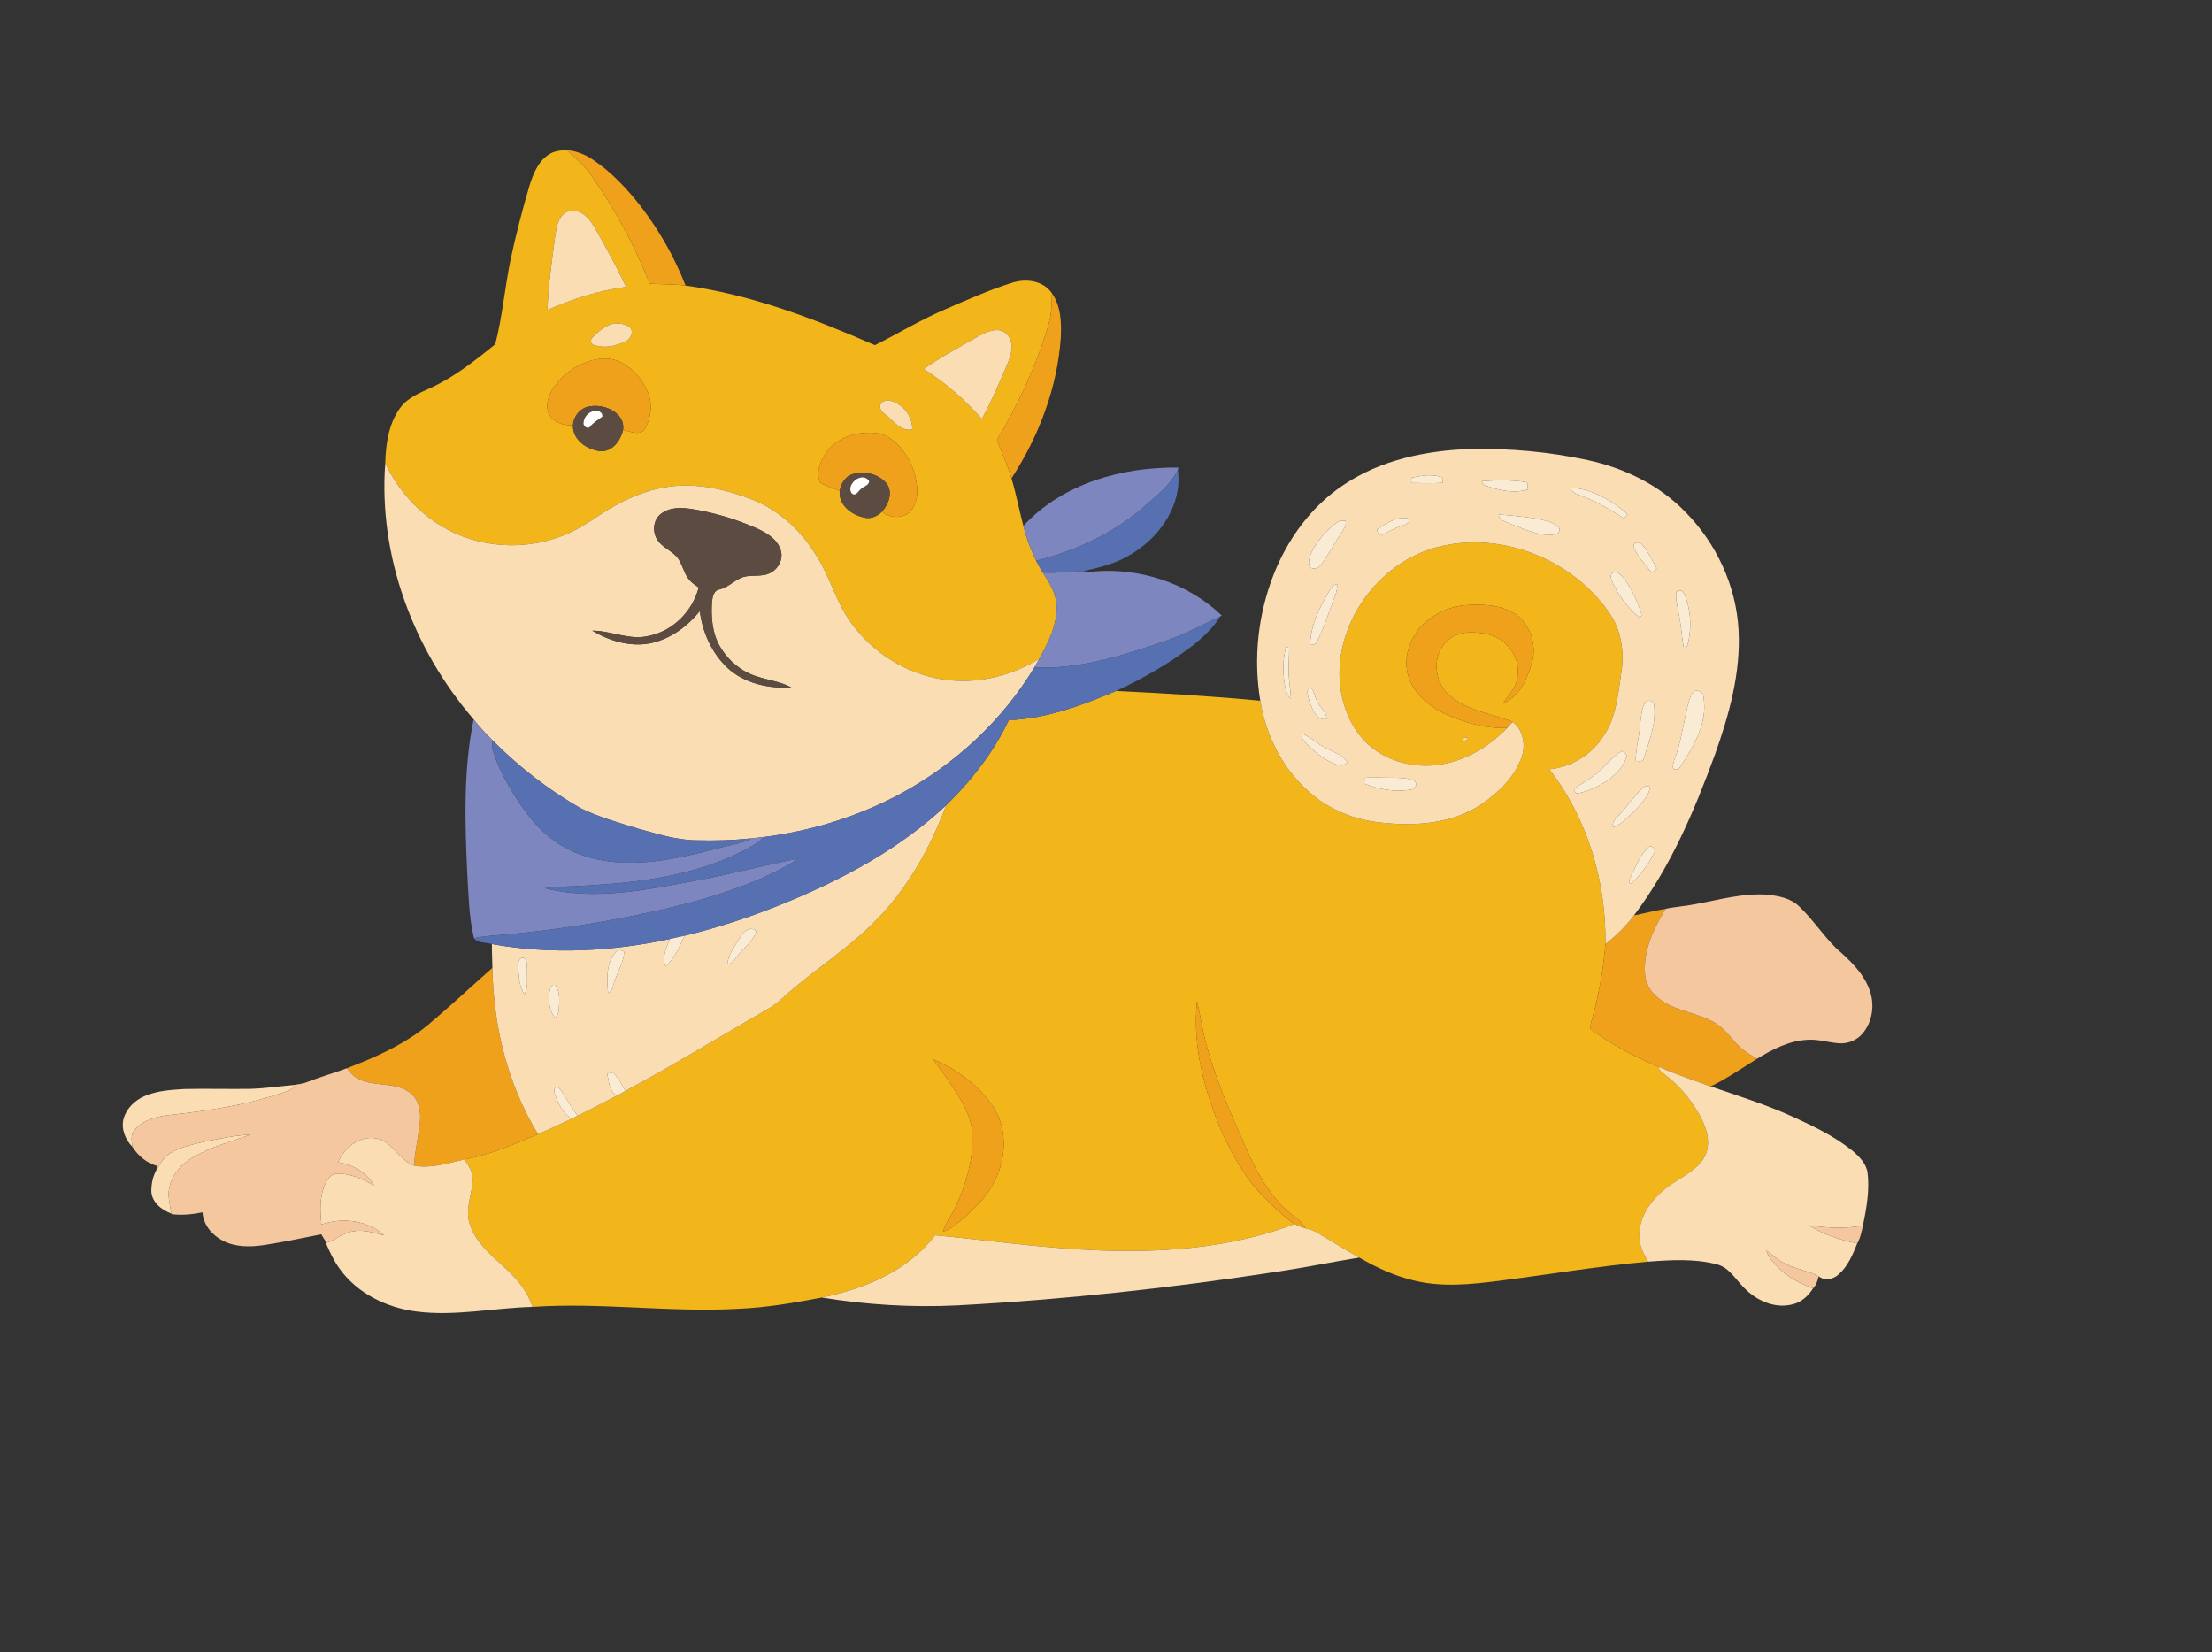 <?xml version="1.0" encoding="UTF-8" ?>
<!DOCTYPE svg PUBLIC "-//W3C//DTD SVG 1.1//EN" "http://www.w3.org/Graphics/SVG/1.1/DTD/svg11.dtd">
<svg width="1067pt" height="797pt" viewBox="0 0 1067 797" version="1.1" xmlns="http://www.w3.org/2000/svg">
<rect x="0" y="0" width="1067" height="797" fill="#333333" stroke="none"/>
<g id="#f2b61bff">
<path fill="#f2b61b" opacity="1.00" d=" M 264.55 74.64 C 267.18 72.78 270.46 72.49 273.58 72.39 C 277.01 75.96 281.12 78.88 283.97 83.00 C 296.09 99.53 305.80 117.76 313.34 136.81 C 318.92 137.25 324.53 136.97 330.09 137.66 C 362.12 141.97 392.59 153.67 422.06 166.49 C 433.42 160.78 444.32 154.13 456.05 149.15 C 466.56 144.62 477.04 139.90 487.97 136.46 C 494.70 134.22 503.11 135.19 507.40 141.41 C 507.28 146.51 507.33 151.72 505.74 156.64 C 499.99 176.14 491.35 194.68 480.94 212.12 C 483.05 218.40 486.12 224.33 487.91 230.73 C 490.20 238.43 491.69 246.33 493.75 254.09 C 495.17 259.74 497.22 265.23 499.81 270.44 C 500.79 272.39 501.87 274.31 503.02 276.18 C 506.09 280.97 509.42 286.02 509.64 291.90 C 510.14 301.23 505.71 309.85 501.31 317.78 C 489.54 324.91 475.82 328.99 462.00 328.38 C 440.54 327.69 420.07 315.51 408.58 297.48 C 402.75 288.45 400.06 277.81 394.22 268.78 C 387.05 256.58 376.29 246.29 363.03 241.03 C 350.42 236.19 336.76 232.87 323.19 234.67 C 310.73 236.31 299.10 241.81 288.76 248.76 C 283.25 252.45 277.62 256.06 271.39 258.41 C 252.62 265.77 230.44 264.31 213.11 253.84 C 201.16 246.82 191.86 235.90 185.82 223.50 C 186.04 214.36 187.41 204.52 192.91 196.89 C 196.67 191.62 202.94 189.34 208.58 186.72 C 219.68 181.44 229.36 173.74 238.88 166.07 C 242.29 152.88 243.47 139.25 246.14 125.91 C 248.73 113.69 251.86 101.59 255.39 89.61 C 257.17 84.04 259.47 78.01 264.55 74.64 M 271.51 103.56 C 268.57 106.64 268.27 111.15 267.62 115.14 C 266.12 126.56 264.50 137.99 264.05 149.51 C 276.15 144.21 288.82 140.06 301.98 138.39 C 297.79 129.37 293.01 120.63 288.11 111.98 C 286.20 108.69 284.30 105.12 281.00 103.02 C 278.17 101.18 273.95 100.93 271.51 103.56 M 294.38 156.54 C 291.02 157.82 288.22 160.25 285.78 162.83 C 284.47 163.85 284.98 166.10 286.60 166.45 C 291.54 168.14 297.07 166.96 301.64 164.69 C 304.02 163.65 305.90 160.33 303.97 158.07 C 301.36 155.94 297.54 155.50 294.38 156.54 M 467.61 164.61 C 460.20 168.96 452.54 172.96 445.57 177.97 C 455.97 184.65 465.51 192.73 473.59 202.10 C 477.77 194.56 481.12 186.59 484.62 178.71 C 486.41 174.39 488.77 169.81 487.68 165.00 C 487.04 161.87 484.30 159.16 481.00 159.21 C 476.01 159.22 471.85 162.40 467.61 164.61 M 279.28 176.28 C 274.49 178.50 270.62 182.28 267.40 186.37 C 264.86 190.07 262.90 194.88 264.62 199.33 C 266.62 203.72 271.89 205.34 276.39 205.09 C 276.11 212.37 283.49 217.13 290.02 217.68 C 295.57 217.68 299.42 212.36 300.57 207.40 C 303.85 208.01 308.48 210.40 310.99 206.99 C 314.13 201.75 314.84 195.02 312.53 189.31 C 309.70 182.39 304.20 176.31 297.07 173.77 C 291.12 171.79 284.69 173.57 279.28 176.28 M 424.54 195.99 C 424.43 198.85 427.54 199.96 429.20 201.74 C 432.09 204.51 435.64 208.07 440.01 207.14 C 440.30 201.43 436.32 195.98 431.18 193.79 C 428.88 192.88 424.79 192.66 424.54 195.99 M 398.81 217.83 C 395.88 221.99 393.45 227.64 395.46 232.63 C 398.39 234.55 401.84 235.45 405.06 236.79 C 404.40 243.61 410.79 248.38 416.82 249.62 C 419.95 250.49 423.19 249.04 425.39 246.83 C 429.57 250.38 437.29 250.33 440.24 245.19 C 443.49 240.11 442.56 233.54 441.06 228.02 C 438.55 220.21 433.31 212.73 425.60 209.40 C 416.11 207.34 404.94 209.88 398.81 217.83 Z" />
<path fill="#f2b61b" opacity="1.00" d=" M 694.45 263.62 C 724.57 256.25 758.10 269.85 775.84 294.99 C 781.90 303.30 783.64 313.99 782.11 324.03 C 780.52 334.49 779.77 345.65 773.69 354.70 C 768.03 363.88 758.04 370.05 747.31 371.08 C 765.88 394.85 774.82 425.39 774.40 455.37 C 773.59 465.80 771.83 476.14 769.36 486.31 C 768.61 489.49 767.42 492.58 767.07 495.86 C 767.68 496.60 768.38 497.26 769.19 497.84 C 778.80 504.53 789.20 510.05 800.02 514.53 C 800.08 516.28 801.77 517.13 802.92 518.18 C 810.86 524.27 817.40 532.27 821.58 541.38 C 824.15 546.96 825.13 554.04 821.37 559.33 C 816.58 566.12 808.30 568.87 802.23 574.24 C 795.62 579.79 790.22 587.94 790.82 596.90 C 790.93 601.14 792.81 605.03 795.03 608.56 C 771.07 610.67 747.36 614.74 723.52 617.75 C 709.72 619.51 695.51 621.04 681.84 617.60 C 672.59 615.38 663.85 611.39 655.68 606.58 C 648.78 602.77 642.14 598.53 635.35 594.54 C 633.62 593.48 631.66 592.99 629.73 592.51 C 627.53 588.41 623.08 586.34 619.94 583.08 C 608.42 572.37 602.75 557.40 596.49 543.36 C 589.49 527.48 583.01 511.22 579.68 494.13 C 578.99 490.39 578.31 486.64 577.40 482.95 C 575.08 505.00 581.16 526.92 589.82 547.00 C 595.09 558.13 601.21 569.17 610.15 577.81 C 614.62 582.32 619.19 586.81 624.47 590.39 C 588.38 604.07 548.96 605.05 510.92 601.95 C 490.92 600.41 471.03 597.68 451.07 595.82 C 438.00 613.05 416.97 621.66 396.37 625.87 C 383.02 628.44 369.57 630.74 355.96 631.30 C 322.90 633.13 289.88 628.12 256.83 630.38 C 254.36 622.37 248.64 615.96 242.47 610.54 C 236.05 604.67 228.93 598.55 226.44 589.88 C 224.32 582.85 227.87 575.94 227.99 568.93 C 228.09 565.27 225.99 562.13 224.03 559.23 C 236.41 557.03 247.99 551.86 259.51 547.03 C 264.98 544.72 270.36 542.16 275.73 539.63 C 276.45 539.27 277.88 538.55 278.60 538.20 C 284.99 535.05 291.30 531.75 297.62 528.47 C 298.95 527.73 300.28 526.99 301.62 526.26 C 325.38 513.45 348.42 499.36 371.79 485.86 C 375.46 483.63 378.36 480.40 381.68 477.72 C 394.83 466.48 409.51 457.04 421.74 444.73 C 437.53 429.02 448.69 409.19 456.39 388.42 C 468.62 376.52 479.27 362.83 486.63 347.36 C 504.68 346.70 521.92 340.23 538.40 333.28 C 561.60 334.38 584.80 335.82 607.93 337.99 C 610.42 353.67 617.68 368.78 629.19 379.84 C 638.73 389.34 651.57 395.10 664.89 396.63 C 681.77 398.68 700.31 397.65 714.79 387.80 C 722.82 382.31 730.28 375.12 733.77 365.85 C 736.12 359.87 734.98 352.22 729.67 348.18 C 719.36 344.07 707.40 342.92 698.90 335.13 C 691.84 328.81 690.59 316.46 697.63 309.66 C 702.50 304.29 710.49 304.46 717.04 305.81 C 725.82 307.37 732.97 315.95 732.12 325.00 C 732.09 330.65 728.07 334.93 724.98 339.24 C 732.64 336.26 736.39 328.00 738.65 320.65 C 741.42 312.61 738.97 303.02 732.57 297.41 C 725.99 292.13 717.13 291.35 709.01 291.81 C 700.34 291.93 691.89 295.73 685.77 301.81 C 680.57 307.46 677.52 315.42 678.64 323.11 C 679.98 332.37 687.51 339.35 695.40 343.55 C 705.18 348.31 716.01 351.40 726.96 351.17 C 717.93 360.50 706.02 367.50 692.98 369.02 C 679.88 370.56 665.70 366.15 656.95 356.01 C 649.04 346.69 645.58 334.09 646.18 322.00 C 647.64 294.98 668.04 269.95 694.45 263.62 M 705.53 356.19 C 705.01 358.34 709.82 356.66 707.26 355.71 C 706.83 355.83 705.96 356.07 705.53 356.19 M 450.11 510.95 C 453.21 515.48 456.79 519.67 459.60 524.39 C 464.29 531.47 468.94 539.23 469.08 547.98 C 469.35 559.76 465.99 571.40 461.00 581.98 C 459.15 586.11 456.13 589.67 454.88 594.08 C 458.94 592.87 461.99 589.71 465.27 587.19 C 470.55 582.12 476.25 577.13 479.37 570.35 C 485.95 558.48 486.17 542.47 477.47 531.59 C 470.48 522.42 460.71 515.35 450.11 510.95 Z" />
</g>
<g id="#f0a11cff">
<path fill="#f0a11c" opacity="1.00" d=" M 273.58 72.39 C 278.03 72.82 282.28 74.50 285.98 77.00 C 295.06 83.08 302.60 91.17 309.27 99.76 C 318.11 111.35 325.41 124.13 330.68 137.73 L 330.09 137.66 C 324.53 136.97 318.92 137.25 313.34 136.81 C 305.80 117.76 296.09 99.53 283.97 83.00 C 281.12 78.88 277.01 75.96 273.58 72.39 Z" />
<path fill="#f0a11c" opacity="1.00" d=" M 507.40 141.41 C 511.80 147.66 512.05 155.61 511.69 162.97 C 510.00 187.12 501.06 210.52 487.91 230.73 C 486.12 224.33 483.05 218.40 480.94 212.12 C 491.35 194.68 499.99 176.14 505.74 156.64 C 507.33 151.72 507.28 146.51 507.40 141.41 Z" />
<path fill="#f0a11c" opacity="1.00" d=" M 279.28 176.28 C 284.69 173.57 291.12 171.79 297.07 173.77 C 304.20 176.31 309.70 182.39 312.53 189.31 C 314.84 195.02 314.13 201.75 310.99 206.99 C 308.48 210.40 303.85 208.01 300.57 207.40 C 301.63 199.17 291.92 194.91 285.02 195.93 C 280.28 196.30 276.74 200.48 276.39 205.09 C 271.89 205.34 266.62 203.72 264.62 199.33 C 262.90 194.88 264.86 190.07 267.40 186.37 C 270.62 182.28 274.49 178.50 279.28 176.28 Z" />
<path fill="#f0a11c" opacity="1.00" d=" M 398.81 217.83 C 404.94 209.88 416.11 207.34 425.60 209.40 C 433.31 212.73 438.55 220.21 441.06 228.02 C 442.56 233.54 443.49 240.11 440.24 245.19 C 437.29 250.33 429.57 250.38 425.39 246.83 C 428.59 243.30 430.78 237.64 427.77 233.34 C 423.97 228.70 417.13 226.92 411.45 228.62 C 407.83 229.71 405.62 233.19 405.06 236.79 C 401.84 235.45 398.39 234.55 395.46 232.63 C 393.45 227.64 395.88 221.99 398.81 217.83 Z" />
<path fill="#f0a11c" opacity="1.00" d=" M 685.77 301.81 C 691.89 295.73 700.34 291.93 709.01 291.81 C 717.13 291.35 725.99 292.13 732.57 297.41 C 738.97 303.02 741.42 312.61 738.65 320.65 C 736.39 328.00 732.64 336.26 724.98 339.24 C 728.07 334.93 732.09 330.65 732.12 325.00 C 732.97 315.95 725.82 307.37 717.04 305.81 C 710.49 304.46 702.50 304.29 697.63 309.66 C 690.59 316.46 691.84 328.81 698.90 335.13 C 707.40 342.92 719.36 344.07 729.67 348.18 C 728.76 349.18 727.87 350.19 726.96 351.17 C 716.01 351.40 705.18 348.31 695.40 343.55 C 687.51 339.35 679.98 332.37 678.64 323.11 C 677.52 315.42 680.57 307.46 685.77 301.81 Z" />
<path fill="#f0a11c" opacity="1.00" d=" M 788.16 441.55 C 793.26 440.50 798.31 439.24 803.45 438.37 C 797.80 447.57 792.85 457.94 793.45 469.01 C 793.53 473.82 795.99 478.36 799.77 481.29 C 807.72 487.93 818.76 488.20 827.44 493.49 C 831.97 496.18 834.92 500.67 838.59 504.32 C 841.17 506.95 844.38 508.84 847.55 510.69 C 840.17 515.27 833.01 520.26 825.16 524.03 C 816.73 521.00 808.22 518.14 800.02 514.53 C 789.20 510.05 778.80 504.53 769.19 497.84 C 768.38 497.26 767.68 496.60 767.07 495.86 C 767.42 492.58 768.61 489.49 769.36 486.31 C 771.83 476.14 773.59 465.80 774.40 455.37 C 779.52 451.35 784.29 446.81 788.16 441.55 Z" />
<path fill="#f0a11c" opacity="1.00" d=" M 237.52 466.85 C 238.01 494.82 244.80 523.04 259.51 547.03 C 247.99 551.86 236.41 557.03 224.03 559.23 C 216.10 561.08 207.93 563.73 199.71 562.25 C 200.15 555.13 201.92 548.19 202.59 541.10 C 203.12 535.88 201.94 529.82 197.29 526.72 C 189.79 521.50 179.73 524.53 172.00 519.88 C 170.05 518.79 168.72 516.94 167.33 515.25 C 178.09 511.12 188.75 506.56 198.42 500.24 C 204.25 496.60 209.30 491.91 214.47 487.43 C 222.23 480.66 229.77 473.64 237.52 466.85 Z" />
<path fill="#f0a11c" opacity="1.00" d=" M 589.82 547.00 C 581.16 526.92 575.08 505.00 577.40 482.95 C 578.31 486.64 578.99 490.39 579.68 494.13 C 583.01 511.22 589.49 527.48 596.49 543.36 C 602.75 557.40 608.42 572.37 619.94 583.08 C 623.08 586.34 627.53 588.41 629.73 592.51 C 627.91 591.95 626.14 591.29 624.47 590.39 C 619.19 586.81 614.62 582.32 610.15 577.81 C 601.21 569.17 595.09 558.13 589.82 547.00 Z" />
<path fill="#f0a11c" opacity="1.00" d=" M 450.11 510.95 C 460.71 515.35 470.48 522.42 477.47 531.59 C 486.17 542.47 485.95 558.48 479.37 570.35 C 476.25 577.13 470.55 582.12 465.27 587.19 C 461.99 589.71 458.94 592.87 454.88 594.08 C 456.13 589.67 459.15 586.11 461.00 581.98 C 465.99 571.40 469.35 559.76 469.08 547.98 C 468.94 539.23 464.29 531.47 459.60 524.39 C 456.79 519.67 453.21 515.48 450.11 510.95 Z" />
</g>
<g id="#fbddb3ff">
<path fill="#fbddb3" opacity="1.00" d=" M 271.51 103.56 C 273.95 100.93 278.17 101.18 281.00 103.02 C 284.30 105.12 286.20 108.69 288.11 111.98 C 293.01 120.63 297.79 129.37 301.98 138.39 C 288.82 140.06 276.15 144.21 264.05 149.51 C 264.50 137.99 266.12 126.56 267.62 115.14 C 268.27 111.15 268.57 106.64 271.51 103.56 Z" />
<path fill="#fbddb3" opacity="1.00" d=" M 294.38 156.54 C 297.54 155.50 301.36 155.94 303.97 158.07 C 305.90 160.33 304.02 163.65 301.64 164.69 C 297.07 166.96 291.54 168.14 286.60 166.45 C 284.98 166.10 284.47 163.85 285.78 162.83 C 288.22 160.25 291.02 157.82 294.38 156.54 Z" />
<path fill="#fbddb3" opacity="1.00" d=" M 467.61 164.61 C 471.85 162.40 476.01 159.22 481.00 159.21 C 484.30 159.16 487.04 161.87 487.68 165.00 C 488.77 169.81 486.41 174.39 484.62 178.71 C 481.12 186.59 477.77 194.56 473.59 202.10 C 465.51 192.73 455.97 184.65 445.57 177.97 C 452.54 172.96 460.20 168.96 467.61 164.61 Z" />
<path fill="#fbddb3" opacity="1.00" d=" M 424.54 195.99 C 424.79 192.66 428.88 192.88 431.18 193.79 C 436.32 195.98 440.30 201.43 440.01 207.14 C 435.64 208.07 432.09 204.51 429.20 201.74 C 427.54 199.96 424.43 198.85 424.54 195.99 Z" />
<path fill="#fbddb3" opacity="1.00" d=" M 648.00 233.96 C 665.87 221.89 687.69 217.32 708.95 216.59 C 728.11 216.18 747.34 217.92 766.07 221.98 C 783.62 225.79 800.49 233.97 813.03 247.01 C 827.95 262.13 837.50 282.66 838.63 303.95 C 839.73 324.61 834.04 344.88 827.16 364.16 C 817.22 391.30 805.74 418.37 788.16 441.55 C 784.29 446.81 779.52 451.35 774.40 455.37 C 774.82 425.39 765.88 394.85 747.31 371.08 C 758.04 370.05 768.03 363.88 773.69 354.70 C 779.77 345.65 780.52 334.49 782.11 324.03 C 783.64 313.99 781.90 303.30 775.84 294.99 C 758.10 269.85 724.57 256.25 694.45 263.62 C 668.04 269.95 647.64 294.98 646.18 322.00 C 645.58 334.09 649.04 346.69 656.95 356.01 C 665.70 366.15 679.88 370.56 692.98 369.02 C 706.02 367.50 717.93 360.50 726.96 351.17 C 727.87 350.19 728.76 349.18 729.67 348.18 C 734.98 352.22 736.12 359.87 733.77 365.85 C 730.28 375.12 722.82 382.31 714.79 387.80 C 700.31 397.65 681.77 398.68 664.89 396.63 C 651.57 395.10 638.73 389.34 629.19 379.84 C 617.68 368.78 610.42 353.67 607.93 337.99 C 604.51 317.60 606.83 296.33 614.39 277.10 C 621.17 259.93 632.52 244.25 648.00 233.96 M 682.09 230.19 C 680.27 229.88 680.21 233.51 682.05 232.95 C 686.67 233.06 691.30 233.19 695.92 232.85 C 695.87 232.20 695.77 230.89 695.72 230.24 C 691.32 228.67 686.54 229.21 682.09 230.19 M 714.89 232.09 C 715.03 233.22 715.62 233.95 716.67 234.28 C 723.13 236.52 730.31 238.16 737.05 236.08 C 736.76 234.90 737.39 232.63 735.62 232.47 C 728.77 231.46 721.77 231.54 714.89 232.09 M 758.03 235.13 C 757.40 237.35 759.83 237.85 761.35 238.58 C 768.75 241.39 775.81 245.06 782.36 249.49 C 783.54 250.54 784.54 248.93 785.13 248.08 C 777.58 241.32 768.26 236.08 758.03 235.13 M 722.93 248.14 C 723.05 251.07 726.25 251.51 728.38 252.58 C 735.28 255.21 742.35 258.87 749.97 257.81 C 751.68 257.80 752.98 255.62 751.80 254.22 C 749.46 252.11 746.28 251.30 743.30 250.58 C 736.58 249.26 729.74 248.71 722.93 248.14 M 664.17 255.32 C 664.47 256.44 664.53 258.05 666.03 258.26 C 669.36 256.88 672.37 254.79 675.87 253.78 C 677.46 253.07 680.33 252.58 679.76 250.22 C 674.04 248.56 668.80 252.52 664.17 255.32 M 646.20 251.25 C 641.54 254.09 637.74 258.23 634.73 262.74 C 632.92 265.70 630.96 269.05 631.41 272.66 C 632.43 275.29 636.08 274.30 637.30 272.32 C 640.81 267.69 643.41 262.44 646.65 257.62 C 647.72 255.58 649.89 253.59 648.95 251.09 C 648.26 251.13 646.89 251.21 646.20 251.25 M 788.09 263.98 C 789.79 268.21 792.99 271.69 795.89 275.16 C 796.97 276.83 798.36 275.03 799.16 274.09 C 796.97 270.24 795.04 266.17 792.18 262.77 C 790.96 261.00 787.41 261.39 788.09 263.98 M 778.23 276.18 C 776.15 277.04 777.28 279.48 777.89 280.96 C 780.80 287.45 785.33 293.33 790.79 297.85 C 792.61 297.08 791.48 295.28 791.10 293.94 C 788.88 288.47 786.57 282.86 782.70 278.32 C 781.60 277.07 780.07 275.41 778.23 276.18 M 640.74 285.83 C 636.29 293.55 632.13 301.92 632.00 311.03 C 633.40 311.12 634.92 310.79 635.36 309.25 C 639.00 302.18 641.21 294.49 644.08 287.10 C 644.76 285.41 645.13 283.62 644.99 281.80 C 642.73 281.97 641.80 284.18 640.74 285.83 M 809.28 285.12 L 808.58 285.57 C 808.11 289.10 809.31 292.61 809.79 296.10 C 810.91 301.36 811.18 306.75 812.10 312.04 C 812.54 311.97 813.42 311.83 813.86 311.75 C 815.94 304.34 815.80 296.07 813.35 288.74 C 812.69 287.16 811.53 283.69 809.28 285.12 M 619.91 313.97 C 618.81 319.00 618.85 324.24 619.58 329.32 C 620.10 332.07 620.42 335.21 622.72 337.14 C 622.58 333.07 621.78 329.07 621.63 325.01 C 621.42 320.68 621.93 316.35 621.84 312.02 C 620.60 312.06 619.96 312.71 619.91 313.97 M 631.62 338.30 C 633.00 341.96 634.95 347.67 639.89 346.87 C 640.03 343.16 636.31 341.12 635.14 337.89 C 634.08 335.79 633.99 333.10 632.09 331.51 C 629.44 332.72 631.25 336.17 631.62 338.30 M 817.33 333.38 C 815.71 334.27 815.40 336.37 814.77 337.95 C 812.38 346.43 811.43 355.28 808.65 363.67 C 808.02 365.74 806.99 367.75 806.94 369.95 C 807.26 372.19 810.08 371.09 810.66 369.62 C 817.02 360.01 823.52 349.00 821.83 336.99 C 821.94 334.70 819.61 332.43 817.33 333.38 M 793.31 339.24 C 791.55 342.88 791.51 347.03 790.98 350.96 C 790.54 356.34 788.99 361.60 789.02 367.03 C 790.25 367.08 792.50 367.70 792.87 365.93 C 795.53 357.58 799.00 348.95 797.88 340.03 C 797.77 337.71 794.19 337.19 793.31 339.24 M 628.10 353.91 C 628.00 355.28 628.16 356.75 629.28 357.71 C 633.93 362.63 639.38 367.38 646.07 369.11 C 647.60 369.67 648.84 368.58 650.02 367.80 C 647.77 363.84 642.99 362.83 639.32 360.68 C 635.34 358.81 632.26 355.41 628.10 353.91 M 772.78 370.81 C 768.79 374.77 763.74 377.34 759.18 380.55 C 759.40 381.36 759.79 382.08 760.35 382.70 C 764.13 382.32 767.64 380.66 771.04 379.05 C 777.12 375.95 783.00 371.14 784.80 364.26 C 784.09 363.56 783.39 362.87 782.70 362.18 C 778.67 364.12 775.97 367.81 772.78 370.81 M 658.21 375.14 C 658.18 375.85 658.13 377.27 658.11 377.98 C 665.28 380.86 673.32 382.23 680.97 380.77 C 682.88 380.63 683.75 377.85 682.39 376.66 C 679.15 375.19 675.50 375.21 672.03 375.13 C 667.42 375.17 662.81 374.89 658.21 375.14 M 792.17 380.19 C 788.05 384.13 784.96 388.99 781.00 393.08 C 779.64 394.83 777.09 396.54 778.25 399.06 C 782.52 397.44 785.52 393.80 788.79 390.78 C 791.89 387.44 795.54 383.90 796.03 379.12 C 794.66 379.12 793.13 379.04 792.17 380.19 M 795.39 408.41 C 791.21 412.22 789.19 417.76 786.66 422.70 C 786.28 423.71 784.95 426.09 787.03 426.13 C 791.31 422.00 795.10 417.12 797.69 411.74 C 798.98 410.11 797.34 407.66 795.39 408.41 Z" />
<path fill="#fbddb3" opacity="1.00" d=" M 185.82 223.50 C 191.86 235.90 201.16 246.82 213.11 253.84 C 230.44 264.31 252.62 265.77 271.39 258.41 C 277.62 256.06 283.25 252.45 288.76 248.76 C 299.10 241.81 310.73 236.31 323.19 234.67 C 336.76 232.87 350.42 236.19 363.03 241.03 C 376.29 246.29 387.05 256.58 394.22 268.78 C 400.06 277.81 402.75 288.45 408.58 297.48 C 420.07 315.51 440.54 327.69 462.00 328.38 C 475.82 328.99 489.54 324.91 501.31 317.78 C 500.53 319.16 499.75 320.55 498.95 321.92 C 483.26 347.91 460.14 369.17 433.38 383.40 C 413.25 394.08 391.11 400.86 368.52 403.73 C 366.45 403.93 364.38 404.12 362.33 404.42 C 353.59 405.31 344.78 405.57 336.00 405.33 C 326.49 405.27 317.36 402.30 308.27 399.84 C 298.74 396.94 289.06 394.20 280.06 389.85 C 264.49 380.93 250.19 369.79 237.54 357.07 C 234.40 353.80 231.17 350.60 228.45 346.96 C 199.37 313.21 182.52 268.24 185.82 223.50 M 318.90 247.81 C 314.93 250.73 314.56 256.78 317.28 260.67 C 319.74 264.29 324.23 265.71 326.90 269.12 C 329.26 272.32 329.84 276.50 332.41 279.57 C 333.67 281.14 335.39 282.24 337.05 283.37 C 334.07 294.80 324.60 304.44 312.87 306.74 C 303.67 309.01 294.83 304.17 285.66 304.21 C 293.92 309.10 303.82 312.14 313.45 310.32 C 323.12 308.43 331.46 302.28 337.58 294.75 C 338.81 304.98 343.35 315.00 350.89 322.12 C 359.08 329.71 370.80 332.21 381.68 331.59 C 376.47 328.70 370.41 328.12 364.85 326.19 C 357.66 323.95 351.54 318.83 347.65 312.44 C 343.50 305.74 342.89 297.52 343.48 289.85 C 343.75 287.61 344.43 284.70 347.07 284.32 C 350.88 283.40 353.69 280.51 357.15 278.86 C 361.83 276.65 367.50 278.84 372.02 276.09 C 375.82 273.96 378.05 269.11 376.43 264.93 C 374.58 259.59 369.27 256.76 364.44 254.58 C 354.68 250.33 344.38 247.24 333.87 245.55 C 328.84 244.77 323.13 244.49 318.90 247.81 Z" />
<path fill="#fbddb3" opacity="1.00" d=" M 379.33 435.25 C 407.20 423.76 434.27 409.19 456.39 388.42 C 448.69 409.19 437.53 429.02 421.74 444.73 C 409.51 457.04 394.83 466.48 381.68 477.72 C 378.36 480.40 375.46 483.63 371.79 485.86 C 348.42 499.36 325.38 513.45 301.62 526.26 C 299.85 523.13 298.33 519.72 295.61 517.28 C 294.70 517.46 293.80 517.67 292.92 517.92 C 293.77 521.63 293.72 526.50 297.62 528.47 C 291.30 531.75 284.99 535.05 278.60 538.20 C 276.15 534.68 273.87 531.05 271.62 527.41 C 270.70 526.15 269.96 524.45 268.28 524.13 C 266.70 525.34 267.60 527.37 268.07 528.91 C 269.61 533.07 271.85 537.22 275.73 539.63 C 270.36 542.16 264.98 544.72 259.51 547.03 C 244.80 523.04 238.01 494.82 237.52 466.85 C 237.48 463.02 237.22 459.19 237.28 455.36 C 265.67 460.49 294.99 458.97 323.11 452.94 C 321.43 457.12 319.17 461.69 321.03 466.23 C 325.38 462.22 327.84 456.69 330.14 451.36 C 346.93 447.32 363.36 441.83 379.33 435.25 M 357.05 452.00 C 354.62 456.13 351.28 460.17 350.86 465.11 C 353.30 464.88 354.45 462.54 355.92 460.91 C 358.89 456.99 363.39 454.09 364.83 449.17 C 361.93 446.42 358.55 449.28 357.05 452.00 M 296.64 459.60 C 292.33 465.01 292.69 472.51 293.34 479.01 C 295.74 477.97 295.62 474.76 296.70 472.70 C 298.15 468.15 300.93 463.96 301.09 459.08 C 299.62 458.05 297.71 457.98 296.64 459.60 M 249.96 466.00 C 250.28 470.58 250.22 475.71 253.04 479.59 C 254.91 476.07 254.10 471.88 254.30 468.06 C 253.99 466.10 254.75 463.37 252.79 462.13 C 250.49 461.29 249.78 464.34 249.96 466.00 M 264.92 479.02 C 264.57 483.19 265.03 487.79 267.85 491.11 C 268.67 489.83 269.59 488.50 269.59 486.92 C 269.77 482.97 270.29 478.54 267.86 475.12 C 265.49 474.38 265.38 477.48 264.92 479.02 Z" />
<path fill="#fbddb3" opacity="1.00" d=" M 802.92 518.18 C 801.77 517.13 800.08 516.28 800.02 514.53 C 808.22 518.14 816.73 521.00 825.16 524.03 C 838.59 528.64 852.18 532.87 865.11 538.80 C 875.11 543.36 885.14 548.24 893.73 555.18 C 896.96 558.01 900.38 561.40 900.88 565.90 C 901.87 574.38 900.31 582.86 898.62 591.15 C 890.02 592.77 881.26 592.31 872.67 591.02 C 879.60 595.69 887.78 598.02 895.86 599.79 C 893.66 605.21 891.30 610.94 886.76 614.84 C 884.16 617.11 880.13 617.92 877.27 615.63 C 872.45 613.07 866.94 612.33 862.04 609.95 C 858.28 608.39 855.29 605.57 852.09 603.15 C 852.84 606.48 855.45 608.92 857.69 611.34 C 862.33 616.12 868.41 619.08 874.56 621.43 C 872.24 625.23 868.63 628.36 864.18 629.25 C 855.69 631.25 846.93 627.11 841.14 621.01 C 837.06 616.93 833.93 611.16 827.89 609.78 C 817.18 607.04 805.94 607.74 795.03 608.56 C 792.81 605.03 790.93 601.14 790.82 596.90 C 790.22 587.94 795.62 579.79 802.23 574.24 C 808.30 568.87 816.58 566.12 821.37 559.33 C 825.13 554.04 824.15 546.96 821.58 541.38 C 817.40 532.27 810.86 524.27 802.92 518.18 Z" />
<path fill="#fbddb3" opacity="1.00" d=" M 119.99 525.22 C 127.71 525.06 135.35 523.89 143.02 523.20 C 140.38 526.39 136.07 527.02 132.37 528.33 C 116.05 533.52 99.01 535.88 82.04 537.79 C 75.92 538.49 69.16 539.97 65.03 544.95 C 62.89 547.24 63.44 550.51 63.97 553.29 C 60.47 549.73 58.23 544.39 59.67 539.42 C 61.13 534.48 65.16 530.63 69.83 528.66 C 75.86 526.09 82.51 525.66 88.98 525.28 C 99.31 525.07 109.65 525.33 119.99 525.22 Z" />
<path fill="#fbddb3" opacity="1.00" d=" M 99.41 550.49 C 106.58 549.09 113.78 547.61 121.09 547.22 C 111.69 550.55 101.89 553.11 93.20 558.15 C 87.96 561.23 83.32 565.93 81.90 572.01 C 80.53 576.42 82.03 580.95 82.64 585.35 C 77.87 583.65 72.81 579.56 73.01 574.02 C 73.08 570.43 73.92 566.80 75.80 563.73 C 77.47 560.87 79.24 557.86 82.21 556.17 C 87.43 553.01 93.55 551.89 99.41 550.49 Z" />
<path fill="#fbddb3" opacity="1.00" d=" M 163.17 560.62 C 165.96 553.27 173.86 547.44 181.91 549.18 C 189.58 550.91 192.55 559.58 199.71 562.25 C 207.93 563.73 216.10 561.08 224.03 559.23 C 225.99 562.13 228.09 565.27 227.99 568.93 C 227.87 575.94 224.32 582.85 226.44 589.88 C 228.93 598.55 236.05 604.67 242.47 610.54 C 248.64 615.96 254.36 622.37 256.83 630.38 C 238.18 630.84 219.56 635.00 200.90 632.61 C 186.56 630.80 172.37 623.92 163.83 611.98 C 161.05 608.18 159.06 603.89 157.21 599.59 L 157.56 599.45 C 161.94 598.13 165.37 594.58 169.99 593.99 C 175.17 592.92 180.29 594.57 185.25 595.88 C 177.29 588.39 165.10 587.19 155.04 590.60 C 154.39 584.05 154.07 577.08 156.91 570.97 C 157.92 568.81 159.48 566.44 162.04 566.09 C 168.63 565.79 174.81 568.64 180.41 571.83 C 177.00 565.39 170.11 561.84 163.17 560.62 Z" />
<path fill="#fbddb3" opacity="1.00" d=" M 624.47 590.39 C 626.14 591.29 627.91 591.95 629.73 592.51 C 631.66 592.99 633.62 593.48 635.35 594.54 C 642.14 598.53 648.78 602.77 655.68 606.58 C 642.61 608.68 629.61 611.38 616.50 613.33 C 565.28 621.22 513.68 626.86 461.92 629.63 C 440.02 630.73 418.01 629.36 396.37 625.87 C 416.97 621.66 438.00 613.05 451.07 595.82 C 471.03 597.68 490.92 600.41 510.92 601.95 C 548.96 605.05 588.38 604.07 624.47 590.39 Z" />
</g>
<g id="#5b4b40ff">
<path fill="#5b4b40" opacity="1.00" d=" M 276.39 205.09 C 276.74 200.48 280.28 196.30 285.02 195.93 C 291.92 194.91 301.63 199.17 300.57 207.40 C 299.42 212.36 295.57 217.68 290.02 217.68 C 283.49 217.13 276.11 212.37 276.39 205.09 M 285.40 198.57 C 283.26 199.45 281.60 201.57 281.49 203.92 C 281.15 205.49 283.62 207.39 284.66 205.73 C 286.31 203.78 288.46 202.44 290.53 200.99 C 290.91 198.27 287.31 197.49 285.40 198.57 Z" />
<path fill="#5b4b40" opacity="1.00" d=" M 411.45 228.62 C 417.13 226.92 423.97 228.70 427.77 233.34 C 430.78 237.64 428.59 243.30 425.39 246.83 C 423.19 249.04 419.95 250.49 416.82 249.62 C 410.79 248.38 404.40 243.61 405.06 236.79 C 405.62 233.19 407.83 229.71 411.45 228.62 M 414.45 230.57 C 411.53 231.41 408.62 235.56 411.10 238.20 C 412.90 239.33 413.94 237.01 415.08 236.07 C 416.28 234.52 419.25 234.39 419.21 232.01 C 418.26 230.41 416.12 229.83 414.45 230.57 Z" />
<path fill="#5b4b40" opacity="1.00" d=" M 318.90 247.81 C 323.13 244.49 328.84 244.77 333.87 245.55 C 344.38 247.24 354.68 250.33 364.44 254.58 C 369.27 256.76 374.58 259.59 376.43 264.93 C 378.05 269.11 375.82 273.96 372.02 276.09 C 367.50 278.84 361.83 276.65 357.15 278.86 C 353.69 280.51 350.88 283.40 347.07 284.32 C 344.43 284.70 343.75 287.61 343.48 289.85 C 342.89 297.52 343.50 305.74 347.65 312.44 C 351.54 318.83 357.66 323.95 364.85 326.19 C 370.41 328.12 376.47 328.70 381.68 331.59 C 370.80 332.21 359.08 329.71 350.89 322.12 C 343.35 315.00 338.81 304.98 337.58 294.75 C 331.46 302.28 323.12 308.43 313.45 310.32 C 303.82 312.14 293.92 309.10 285.66 304.21 C 294.83 304.17 303.67 309.01 312.87 306.74 C 324.60 304.44 334.07 294.80 337.05 283.37 C 335.39 282.24 333.67 281.14 332.41 279.57 C 329.84 276.50 329.26 272.32 326.90 269.12 C 324.23 265.71 319.74 264.29 317.28 260.67 C 314.56 256.78 314.93 250.73 318.90 247.81 Z" />
</g>
<g id="#ffffffff">
<path fill="#ffffff" opacity="1.00" d=" M 285.40 198.57 C 287.31 197.49 290.91 198.27 290.53 200.99 C 288.46 202.44 286.31 203.78 284.66 205.73 C 283.62 207.39 281.15 205.49 281.49 203.92 C 281.60 201.57 283.26 199.45 285.40 198.57 Z" />
<path fill="#ffffff" opacity="1.00" d=" M 414.45 230.57 C 416.12 229.83 418.26 230.41 419.21 232.01 C 419.25 234.39 416.28 234.52 415.08 236.07 C 413.94 237.01 412.90 239.33 411.10 238.20 C 408.62 235.56 411.53 231.41 414.45 230.57 Z" />
</g>
<g id="#7d86beff">
<path fill="#7d86be" opacity="1.00" d=" M 493.96 253.33 C 512.79 233.13 541.50 225.12 568.44 225.54 L 568.17 226.59 C 564.98 233.25 559.24 238.03 553.75 242.73 C 538.61 256.52 519.61 265.60 499.81 270.44 C 497.22 265.23 495.17 259.74 493.75 254.09 L 493.96 253.33 Z" />
<path fill="#7d86be" opacity="1.00" d=" M 503.02 276.18 C 509.49 276.48 515.93 275.82 522.38 275.48 C 523.95 275.78 525.53 275.86 527.13 275.71 C 549.59 273.60 573.07 281.23 589.39 296.94 L 588.67 297.27 C 579.91 301.40 571.37 306.08 562.15 309.17 C 541.81 316.11 520.73 323.01 498.95 321.92 C 499.75 320.55 500.53 319.16 501.31 317.78 C 505.71 309.85 510.14 301.23 509.64 291.90 C 509.42 286.02 506.09 280.97 503.02 276.18 Z" />
<path fill="#7d86be" opacity="1.00" d=" M 228.45 346.96 C 231.17 350.60 234.40 353.80 237.54 357.07 C 237.45 358.73 237.25 360.45 237.78 362.07 C 240.02 369.57 243.75 376.52 247.87 383.14 C 253.43 392.25 260.16 400.95 269.22 406.81 C 280.87 414.51 295.27 416.74 309.01 416.01 C 322.50 415.35 335.61 411.87 348.64 408.58 C 353.25 407.34 358.13 406.85 362.33 404.42 C 364.38 404.12 366.45 403.93 368.52 403.73 C 363.77 408.34 357.53 410.86 351.64 413.63 C 330.01 422.98 306.28 425.82 282.95 427.15 C 276.25 427.66 269.49 427.43 262.84 428.46 C 286.72 434.44 311.36 429.27 335.04 424.89 C 351.86 421.84 368.39 417.37 385.16 414.10 C 379.89 417.75 374.11 420.56 368.30 423.23 C 347.79 432.28 325.89 437.62 303.98 442.00 C 285.04 445.84 265.89 448.62 246.66 450.53 C 240.66 451.16 234.59 451.23 228.68 452.54 L 228.63 452.55 C 226.14 442.23 226.02 431.54 225.38 421.00 C 224.21 396.33 223.50 371.30 228.45 346.96 Z" />
</g>
<g id="#5770b1ff">
<path fill="#5770b1" opacity="1.00" d=" M 553.75 242.73 C 559.24 238.03 564.98 233.25 568.17 226.59 C 570.46 242.94 560.04 258.36 546.62 266.72 C 539.34 271.52 530.82 273.74 522.38 275.48 C 515.93 275.82 509.49 276.48 503.02 276.18 C 501.87 274.31 500.79 272.39 499.81 270.44 C 519.61 265.60 538.61 256.52 553.75 242.73 Z" />
<path fill="#5770b1" opacity="1.00" d=" M 562.15 309.17 C 571.37 306.08 579.91 301.40 588.67 297.27 C 584.94 303.20 579.71 308.02 574.18 312.25 C 563.06 320.53 550.98 327.48 538.40 333.28 C 521.92 340.23 504.68 346.70 486.63 347.36 C 479.27 362.83 468.62 376.52 456.39 388.42 C 434.27 409.19 407.20 423.76 379.33 435.25 C 363.36 441.83 346.93 447.32 330.14 451.36 C 327.80 451.91 325.46 452.44 323.11 452.94 C 294.99 458.97 265.67 460.49 237.28 455.36 C 234.50 454.42 230.57 455.08 228.68 452.54 C 234.59 451.23 240.66 451.16 246.66 450.53 C 265.89 448.62 285.04 445.84 303.98 442.00 C 325.89 437.62 347.79 432.28 368.30 423.23 C 374.11 420.56 379.89 417.75 385.16 414.10 C 368.39 417.37 351.86 421.84 335.04 424.89 C 311.36 429.27 286.72 434.44 262.84 428.46 C 269.49 427.43 276.25 427.66 282.95 427.15 C 306.28 425.82 330.01 422.98 351.64 413.63 C 357.53 410.86 363.77 408.34 368.52 403.73 C 391.11 400.86 413.25 394.08 433.38 383.40 C 460.14 369.17 483.26 347.91 498.95 321.92 C 520.73 323.01 541.81 316.11 562.15 309.17 Z" />
<path fill="#5770b1" opacity="1.00" d=" M 237.78 362.07 C 237.25 360.45 237.45 358.73 237.54 357.07 C 250.19 369.79 264.49 380.93 280.06 389.85 C 289.06 394.20 298.74 396.94 308.27 399.84 C 317.36 402.30 326.49 405.27 336.00 405.33 C 344.78 405.57 353.59 405.31 362.33 404.42 C 358.13 406.85 353.25 407.34 348.64 408.58 C 335.61 411.87 322.50 415.35 309.01 416.01 C 295.27 416.74 280.87 414.51 269.22 406.81 C 260.16 400.95 253.43 392.25 247.87 383.14 C 243.75 376.52 240.02 369.57 237.78 362.07 Z" />
</g>
<g id="#faebd4ff">
<path fill="#faebd4" opacity="1.00" d=" M 682.09 230.19 C 686.54 229.21 691.32 228.67 695.72 230.24 C 695.77 230.89 695.87 232.20 695.92 232.85 C 691.30 233.19 686.67 233.06 682.05 232.95 C 680.21 233.51 680.27 229.88 682.09 230.19 Z" />
<path fill="#faebd4" opacity="1.00" d=" M 714.89 232.09 C 721.77 231.54 728.77 231.46 735.62 232.47 C 737.39 232.63 736.76 234.90 737.05 236.08 C 730.31 238.16 723.13 236.52 716.67 234.28 C 715.62 233.95 715.03 233.22 714.89 232.09 Z" />
<path fill="#faebd4" opacity="1.00" d=" M 758.03 235.13 C 768.26 236.08 777.58 241.32 785.13 248.08 C 784.54 248.93 783.54 250.54 782.36 249.49 C 775.81 245.06 768.75 241.39 761.35 238.58 C 759.83 237.85 757.40 237.35 758.03 235.13 Z" />
<path fill="#faebd4" opacity="1.00" d=" M 722.93 248.14 C 729.74 248.71 736.58 249.26 743.30 250.58 C 746.28 251.30 749.46 252.11 751.80 254.22 C 752.98 255.62 751.68 257.80 749.97 257.81 C 742.35 258.87 735.28 255.21 728.38 252.58 C 726.25 251.51 723.05 251.07 722.93 248.14 Z" />
<path fill="#faebd4" opacity="1.00" d=" M 664.17 255.32 C 668.80 252.52 674.04 248.56 679.76 250.22 C 680.33 252.58 677.46 253.07 675.87 253.78 C 672.37 254.79 669.36 256.88 666.03 258.26 C 664.53 258.05 664.47 256.44 664.17 255.32 Z" />
<path fill="#faebd4" opacity="1.00" d=" M 646.20 251.25 C 646.89 251.21 648.26 251.13 648.95 251.09 C 649.89 253.59 647.72 255.58 646.65 257.62 C 643.41 262.44 640.81 267.69 637.30 272.32 C 636.08 274.30 632.43 275.29 631.41 272.66 C 630.96 269.05 632.92 265.70 634.73 262.74 C 637.74 258.23 641.54 254.09 646.20 251.25 Z" />
<path fill="#faebd4" opacity="1.00" d=" M 788.09 263.98 C 787.41 261.39 790.96 261.00 792.18 262.77 C 795.04 266.17 796.97 270.24 799.16 274.09 C 798.36 275.03 796.97 276.83 795.89 275.16 C 792.99 271.69 789.79 268.21 788.09 263.98 Z" />
<path fill="#faebd4" opacity="1.00" d=" M 778.23 276.18 C 780.07 275.41 781.60 277.07 782.70 278.32 C 786.57 282.86 788.88 288.47 791.10 293.94 C 791.48 295.28 792.61 297.08 790.79 297.85 C 785.33 293.33 780.80 287.45 777.89 280.96 C 777.28 279.48 776.15 277.04 778.23 276.18 Z" />
<path fill="#faebd4" opacity="1.00" d=" M 640.74 285.83 C 641.80 284.18 642.73 281.97 644.99 281.80 C 645.13 283.62 644.76 285.41 644.08 287.10 C 641.21 294.49 639.00 302.18 635.36 309.25 C 634.92 310.79 633.40 311.12 632.00 311.03 C 632.13 301.92 636.29 293.55 640.74 285.83 Z" />
<path fill="#faebd4" opacity="1.00" d=" M 809.28 285.12 C 811.53 283.69 812.69 287.16 813.35 288.74 C 815.80 296.07 815.94 304.34 813.86 311.75 C 813.42 311.83 812.54 311.97 812.10 312.04 C 811.18 306.75 810.91 301.36 809.79 296.10 C 809.31 292.61 808.11 289.10 808.58 285.57 L 809.28 285.12 Z" />
<path fill="#faebd4" opacity="1.00" d=" M 619.91 313.97 C 619.96 312.71 620.60 312.06 621.84 312.02 C 621.93 316.35 621.42 320.68 621.63 325.01 C 621.78 329.07 622.58 333.07 622.72 337.14 C 620.42 335.21 620.10 332.07 619.58 329.32 C 618.85 324.24 618.81 319.00 619.91 313.97 Z" />
<path fill="#faebd4" opacity="1.00" d=" M 631.62 338.30 C 631.25 336.17 629.44 332.72 632.09 331.51 C 633.99 333.10 634.08 335.79 635.14 337.89 C 636.31 341.12 640.03 343.16 639.89 346.87 C 634.95 347.67 633.00 341.96 631.62 338.30 Z" />
<path fill="#faebd4" opacity="1.00" d=" M 817.33 333.38 C 819.61 332.43 821.94 334.70 821.83 336.99 C 823.52 349.00 817.02 360.01 810.66 369.62 C 810.08 371.09 807.26 372.19 806.94 369.95 C 806.99 367.75 808.02 365.74 808.65 363.67 C 811.43 355.28 812.38 346.43 814.77 337.95 C 815.40 336.37 815.71 334.27 817.33 333.38 Z" />
<path fill="#faebd4" opacity="1.00" d=" M 793.31 339.24 C 794.19 337.19 797.77 337.71 797.88 340.03 C 799.00 348.95 795.53 357.58 792.87 365.93 C 792.50 367.70 790.25 367.08 789.02 367.03 C 788.99 361.60 790.54 356.34 790.98 350.96 C 791.51 347.03 791.55 342.88 793.31 339.24 Z" />
<path fill="#faebd4" opacity="1.00" d=" M 628.10 353.91 C 632.26 355.41 635.34 358.81 639.32 360.68 C 642.99 362.83 647.77 363.84 650.02 367.80 C 648.84 368.58 647.60 369.67 646.07 369.11 C 639.38 367.38 633.93 362.63 629.28 357.71 C 628.16 356.75 628.00 355.28 628.10 353.91 Z" />
<path fill="#faebd4" opacity="1.00" d=" M 772.78 370.81 C 775.97 367.81 778.67 364.12 782.70 362.18 C 783.39 362.87 784.09 363.56 784.80 364.26 C 783.00 371.14 777.12 375.95 771.04 379.05 C 767.64 380.66 764.13 382.32 760.35 382.70 C 759.79 382.08 759.40 381.36 759.18 380.55 C 763.74 377.34 768.79 374.77 772.78 370.81 Z" />
<path fill="#faebd4" opacity="1.00" d=" M 658.21 375.14 C 662.81 374.89 667.42 375.17 672.03 375.13 C 675.50 375.21 679.15 375.19 682.39 376.66 C 683.75 377.85 682.88 380.63 680.97 380.77 C 673.32 382.23 665.28 380.86 658.11 377.98 C 658.13 377.27 658.18 375.85 658.21 375.14 Z" />
<path fill="#faebd4" opacity="1.00" d=" M 792.17 380.19 C 793.13 379.04 794.66 379.12 796.03 379.12 C 795.54 383.90 791.89 387.44 788.79 390.78 C 785.52 393.80 782.52 397.44 778.25 399.06 C 777.09 396.54 779.64 394.83 781.00 393.08 C 784.96 388.99 788.05 384.13 792.17 380.19 Z" />
<path fill="#faebd4" opacity="1.00" d=" M 795.39 408.41 C 797.34 407.66 798.98 410.11 797.69 411.74 C 795.10 417.12 791.31 422.00 787.03 426.13 C 784.95 426.09 786.28 423.71 786.66 422.70 C 789.19 417.76 791.21 412.22 795.39 408.41 Z" />
<path fill="#faebd4" opacity="1.00" d=" M 357.05 452.00 C 358.55 449.28 361.93 446.42 364.83 449.17 C 363.39 454.09 358.89 456.99 355.92 460.91 C 354.45 462.54 353.30 464.88 350.86 465.11 C 351.28 460.17 354.62 456.13 357.05 452.00 Z" />
<path fill="#faebd4" opacity="1.00" d=" M 323.11 452.94 C 325.46 452.44 327.80 451.91 330.14 451.36 C 327.84 456.69 325.38 462.22 321.03 466.23 C 319.17 461.69 321.43 457.12 323.11 452.94 Z" />
<path fill="#faebd4" opacity="1.00" d=" M 296.64 459.60 C 297.71 457.98 299.62 458.05 301.09 459.08 C 300.93 463.96 298.15 468.15 296.70 472.70 C 295.62 474.76 295.74 477.97 293.34 479.01 C 292.69 472.51 292.33 465.01 296.64 459.60 Z" />
<path fill="#faebd4" opacity="1.00" d=" M 249.96 466.00 C 249.78 464.34 250.49 461.29 252.79 462.13 C 254.75 463.37 253.99 466.10 254.30 468.06 C 254.10 471.88 254.91 476.07 253.04 479.59 C 250.22 475.71 250.28 470.58 249.96 466.00 Z" />
<path fill="#faebd4" opacity="1.00" d=" M 264.92 479.02 C 265.38 477.48 265.49 474.38 267.86 475.12 C 270.29 478.54 269.77 482.97 269.59 486.92 C 269.59 488.50 268.67 489.83 267.85 491.11 C 265.03 487.79 264.57 483.19 264.92 479.02 Z" />
<path fill="#faebd4" opacity="1.00" d=" M 292.92 517.92 C 293.80 517.67 294.70 517.46 295.61 517.28 C 298.33 519.72 299.85 523.13 301.62 526.26 C 300.28 526.99 298.95 527.73 297.62 528.47 C 293.72 526.50 293.77 521.63 292.92 517.92 Z" />
<path fill="#faebd4" opacity="1.00" d=" M 268.28 524.13 C 269.96 524.45 270.70 526.15 271.62 527.41 C 273.87 531.05 276.15 534.68 278.60 538.20 C 277.88 538.55 276.45 539.27 275.73 539.63 C 271.85 537.22 269.61 533.07 268.07 528.91 C 267.60 527.37 266.70 525.34 268.28 524.13 Z" />
</g>
<g id="#f9db94ff">
<path fill="#f9db94" opacity="1.00" d=" M 705.53 356.19 C 705.96 356.07 706.83 355.83 707.26 355.71 C 709.82 356.66 705.01 358.34 705.53 356.19 Z" />
</g>
<g id="#f4c79eff">
<path fill="#f4c79e" opacity="1.00" d=" M 817.97 436.08 C 829.52 433.98 841.09 430.60 852.94 431.58 C 858.15 432.20 863.79 433.29 867.72 437.06 C 874.31 443.27 879.25 450.99 885.69 457.35 C 892.03 462.93 898.55 468.95 901.63 477.03 C 904.46 484.08 903.41 492.73 898.41 498.55 C 895.62 501.84 891.24 503.56 886.96 503.22 C 881.97 502.85 877.11 501.20 872.07 501.53 C 863.15 501.92 855.00 506.10 847.55 510.69 C 844.38 508.84 841.17 506.95 838.59 504.32 C 834.92 500.67 831.97 496.18 827.44 493.49 C 818.76 488.20 807.72 487.93 799.77 481.29 C 795.99 478.36 793.53 473.82 793.45 469.01 C 792.85 457.94 797.80 447.57 803.45 438.37 C 808.24 437.32 813.16 437.08 817.97 436.08 Z" />
<path fill="#f4c79e" opacity="1.00" d=" M 148.91 521.64 C 154.97 519.28 161.25 517.54 167.33 515.25 C 168.72 516.94 170.05 518.79 172.00 519.88 C 179.73 524.53 189.79 521.50 197.29 526.72 C 201.94 529.82 203.12 535.88 202.59 541.10 C 201.92 548.19 200.15 555.13 199.71 562.25 C 192.55 559.58 189.58 550.91 181.91 549.18 C 173.86 547.44 165.96 553.27 163.17 560.62 C 170.11 561.84 177.00 565.39 180.41 571.83 C 174.81 568.64 168.63 565.79 162.04 566.09 C 159.48 566.44 157.92 568.81 156.91 570.97 C 154.07 577.08 154.39 584.05 155.04 590.60 C 165.10 587.19 177.29 588.39 185.25 595.88 C 180.29 594.57 175.17 592.92 169.99 593.99 C 165.37 594.58 161.94 598.13 157.56 599.45 C 156.64 598.12 155.77 596.76 154.97 595.36 C 145.71 597.17 136.47 599.17 127.13 600.58 C 120.61 601.53 113.57 601.58 107.58 598.49 C 102.36 595.86 98.06 590.78 97.69 584.76 C 92.76 585.76 87.70 586.28 82.68 585.62 L 82.64 585.35 C 82.03 580.95 80.53 576.42 81.90 572.01 C 83.32 565.93 87.96 561.23 93.20 558.15 C 101.89 553.11 111.69 550.55 121.09 547.22 C 113.78 547.61 106.58 549.09 99.41 550.49 C 93.55 551.89 87.43 553.01 82.21 556.17 C 79.24 557.86 77.47 560.87 75.80 563.73 C 75.79 563.39 75.77 562.71 75.76 562.37 C 70.82 560.99 66.68 557.60 63.97 553.29 C 63.44 550.51 62.89 547.24 65.03 544.95 C 69.16 539.97 75.92 538.49 82.04 537.79 C 99.01 535.88 116.05 533.52 132.37 528.33 C 136.07 527.02 140.38 526.39 143.02 523.20 L 143.14 523.08 C 145.12 522.85 147.07 522.42 148.91 521.64 Z" />
<path fill="#f4c79e" opacity="1.00" d=" M 872.67 591.02 C 881.26 592.31 890.02 592.77 898.62 591.15 C 897.98 594.11 897.40 597.14 895.86 599.79 C 887.78 598.02 879.60 595.69 872.67 591.02 Z" />
<path fill="#f4c79e" opacity="1.00" d=" M 857.69 611.34 C 855.45 608.92 852.84 606.48 852.09 603.15 C 855.29 605.57 858.28 608.39 862.04 609.95 C 866.94 612.33 872.45 613.07 877.27 615.63 C 876.74 617.72 876.12 619.85 874.56 621.43 C 868.41 619.08 862.33 616.12 857.69 611.34 Z" />
</g>
</svg>
